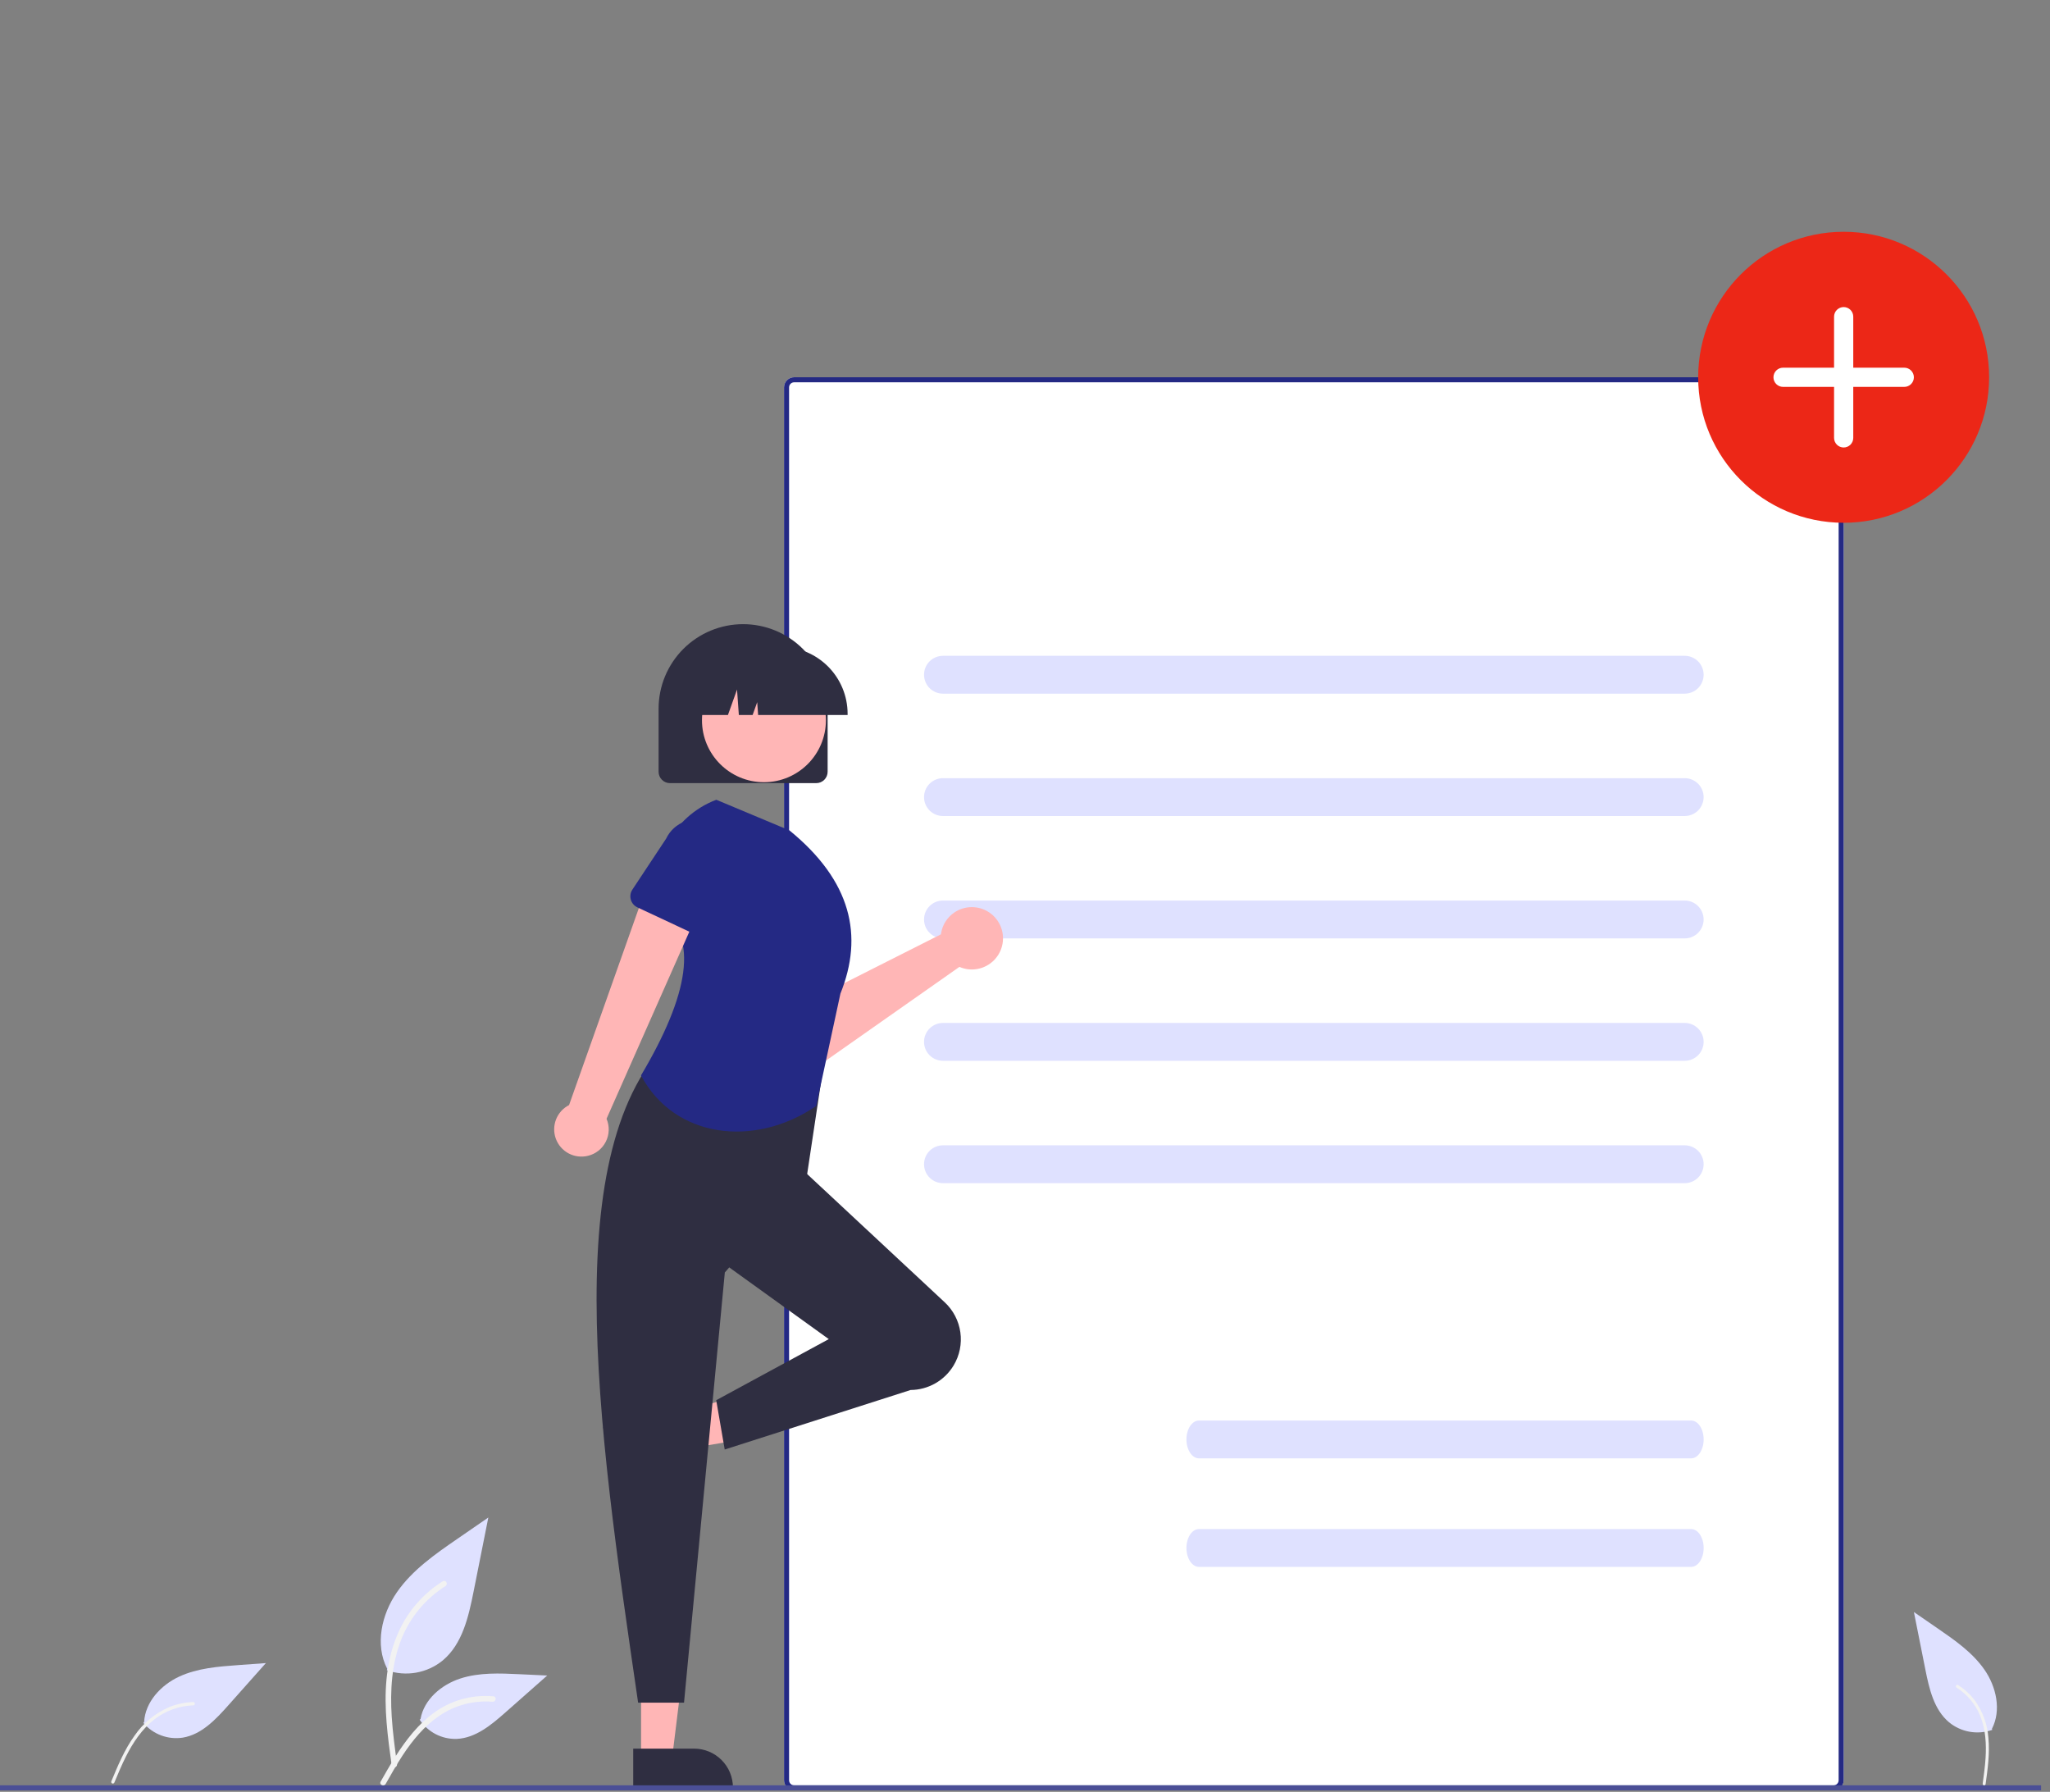 <svg xmlns="http://www.w3.org/2000/svg" width="230" height="201" viewBox="0 0 230 201" fill="none"><rect x="0" y="0" width="230" height="201" fill="#808080" stroke="none"/><g clip-path="url(#clip0_1559_2859)"><path d="M205.72 42.32H89.097C88.472 42.32 87.965 42.827 87.965 43.453V199.705C87.965 200.33 88.472 200.837 89.097 200.837H205.72C206.345 200.837 206.852 200.33 206.852 199.705V43.453C206.852 42.827 206.345 42.32 205.72 42.32Z" fill="white"></path><path d="M205.72 200.837H89.097C88.797 200.837 88.509 200.717 88.297 200.505C88.085 200.293 87.965 200.005 87.965 199.705V43.453C87.965 43.152 88.085 42.865 88.297 42.652C88.509 42.44 88.797 42.321 89.097 42.32H205.72C206.02 42.321 206.308 42.44 206.52 42.652C206.733 42.865 206.852 43.152 206.852 43.453V199.705C206.852 200.005 206.733 200.293 206.52 200.505C206.308 200.717 206.02 200.837 205.72 200.837ZM89.097 42.886C88.947 42.887 88.803 42.946 88.697 43.052C88.591 43.159 88.531 43.303 88.531 43.453V199.705C88.531 199.855 88.591 199.999 88.697 200.105C88.803 200.211 88.947 200.271 89.097 200.271H205.72C205.87 200.271 206.014 200.211 206.12 200.105C206.226 199.999 206.286 199.855 206.286 199.705V43.453C206.286 43.303 206.226 43.159 206.12 43.052C206.014 42.946 205.87 42.887 205.72 42.886H89.097Z" fill="#242984"></path><path d="M189.016 77.812H105.795C105.232 77.812 104.692 77.589 104.294 77.191C103.896 76.792 103.672 76.252 103.672 75.689C103.672 75.126 103.896 74.586 104.294 74.188C104.692 73.79 105.232 73.566 105.795 73.566H189.016C189.579 73.566 190.119 73.79 190.517 74.188C190.915 74.586 191.139 75.126 191.139 75.689C191.139 76.252 190.915 76.792 190.517 77.191C190.119 77.589 189.579 77.812 189.016 77.812Z" fill="#DFE1FF"></path><path d="M189.016 91.539H105.795C105.232 91.539 104.692 91.315 104.294 90.917C103.896 90.519 103.672 89.979 103.672 89.416C103.672 88.853 103.896 88.313 104.294 87.915C104.692 87.517 105.232 87.293 105.795 87.293H189.016C189.579 87.293 190.119 87.517 190.517 87.915C190.915 88.313 191.139 88.853 191.139 89.416C191.139 89.979 190.915 90.519 190.517 90.917C190.119 91.315 189.579 91.539 189.016 91.539Z" fill="#DFE1FF"></path><path d="M189.016 105.266H105.795C105.232 105.266 104.692 105.042 104.294 104.644C103.896 104.246 103.672 103.706 103.672 103.143C103.672 102.579 103.896 102.039 104.294 101.641C104.692 101.243 105.232 101.02 105.795 101.02H189.016C189.579 101.02 190.119 101.243 190.517 101.641C190.915 102.039 191.139 102.579 191.139 103.143C191.139 103.706 190.915 104.246 190.517 104.644C190.119 105.042 189.579 105.266 189.016 105.266Z" fill="#DFE1FF"></path><path d="M189.016 118.996H105.795C105.232 118.996 104.692 118.772 104.294 118.374C103.896 117.976 103.672 117.436 103.672 116.873C103.672 116.31 103.896 115.77 104.294 115.372C104.692 114.974 105.232 114.75 105.795 114.75H189.016C189.579 114.75 190.119 114.974 190.517 115.372C190.915 115.77 191.139 116.31 191.139 116.873C191.139 117.436 190.915 117.976 190.517 118.374C190.119 118.772 189.579 118.996 189.016 118.996Z" fill="#DFE1FF"></path><path d="M189.016 132.723H105.795C105.232 132.723 104.692 132.499 104.294 132.101C103.896 131.703 103.672 131.163 103.672 130.6C103.672 130.037 103.896 129.497 104.294 129.098C104.692 128.7 105.232 128.477 105.795 128.477H189.016C189.579 128.477 190.119 128.7 190.517 129.098C190.915 129.497 191.139 130.037 191.139 130.6C191.139 131.163 190.915 131.703 190.517 132.101C190.119 132.499 189.579 132.723 189.016 132.723Z" fill="#DFE1FF"></path><path d="M105.681 104.268C105.63 104.445 105.593 104.626 105.57 104.809L90.82 112.254L87.458 110.061L83.484 114.701L89.058 119.163C89.508 119.524 90.064 119.728 90.64 119.746C91.216 119.764 91.783 119.595 92.255 119.264L107.64 108.462C108.292 108.746 109.014 108.824 109.711 108.687C110.407 108.55 111.046 108.204 111.542 107.695C112.037 107.186 112.366 106.538 112.484 105.838C112.602 105.138 112.505 104.418 112.204 103.775C111.903 103.131 111.414 102.595 110.801 102.236C110.188 101.878 109.48 101.714 108.772 101.768C108.064 101.821 107.389 102.089 106.836 102.536C106.284 102.982 105.881 103.587 105.681 104.268Z" fill="#FFB6B6"></path><path d="M90.34 112.539L85.45 118.321C85.311 118.485 85.138 118.618 84.943 118.71C84.748 118.801 84.535 118.85 84.32 118.852C84.105 118.854 83.891 118.81 83.695 118.722C83.498 118.634 83.322 118.505 83.18 118.343L78.192 112.676C77.354 111.96 76.835 110.94 76.747 109.841C76.66 108.742 77.012 107.653 77.727 106.813C78.441 105.974 79.46 105.451 80.558 105.362C81.657 105.272 82.747 105.621 83.589 106.334L89.985 110.297C90.168 110.41 90.325 110.562 90.444 110.742C90.563 110.921 90.642 111.124 90.676 111.337C90.71 111.55 90.697 111.767 90.639 111.975C90.581 112.182 90.479 112.375 90.34 112.539Z" fill="#242984"></path><path d="M71.926 197.288H75.397L77.048 183.902H71.926L71.926 197.288Z" fill="#FFB6B6"></path><path d="M71.043 196.157L77.877 196.156C79.032 196.156 80.141 196.615 80.957 197.432C81.774 198.249 82.233 199.356 82.233 200.512V200.653L71.043 200.654L71.043 196.157Z" fill="#2F2E41"></path><path d="M71.144 160.013L72.131 163.34L85.434 161.117L83.977 156.207L71.144 160.013Z" fill="#FFB6B6"></path><path d="M71.979 158.844L73.923 165.396C74.251 166.503 74.126 167.696 73.575 168.711C73.025 169.727 72.093 170.482 70.986 170.81L70.85 170.85L67.668 160.123L71.979 158.844Z" fill="#2F2E41"></path><path d="M189.733 163.594H134.522C133.744 163.594 133.113 162.643 133.113 161.471C133.113 160.298 133.744 159.348 134.522 159.348H189.733C190.511 159.348 191.142 160.298 191.142 161.471C191.142 162.643 190.511 163.594 189.733 163.594Z" fill="#DFE1FF"></path><path d="M189.733 175.769H134.522C133.744 175.769 133.113 174.819 133.113 173.646C133.113 172.474 133.744 171.523 134.522 171.523H189.733C190.511 171.523 191.142 172.474 191.142 173.646C191.142 174.819 190.511 175.769 189.733 175.769Z" fill="#DFE1FF"></path><path d="M206.849 58.643C215.863 58.643 223.17 51.335 223.17 42.321C223.17 33.307 215.863 26 206.849 26C197.835 26 190.527 33.307 190.527 42.321C190.527 51.335 197.835 58.643 206.849 58.643Z" fill="#EC2717"></path><path d="M200.05 41.246C199.764 41.246 199.49 41.359 199.288 41.561C199.086 41.763 198.973 42.037 198.973 42.323C198.973 42.608 199.086 42.883 199.288 43.084C199.49 43.286 199.764 43.4 200.05 43.4H205.773V49.123C205.774 49.408 205.888 49.682 206.09 49.883C206.291 50.085 206.565 50.198 206.85 50.198C207.135 50.198 207.409 50.085 207.611 49.883C207.813 49.682 207.926 49.408 207.927 49.123V43.4H213.651C213.936 43.4 214.21 43.286 214.412 43.084C214.614 42.883 214.728 42.608 214.728 42.323C214.728 42.037 214.614 41.763 214.412 41.561C214.21 41.359 213.936 41.246 213.651 41.246H207.927V35.522C207.927 35.237 207.814 34.963 207.612 34.761C207.41 34.559 207.136 34.445 206.85 34.445C206.565 34.445 206.291 34.559 206.089 34.761C205.887 34.963 205.773 35.237 205.773 35.522V41.246H200.05Z" fill="white"></path><path d="M106.994 153.167C106.493 154.001 105.786 154.694 104.941 155.176C104.095 155.659 103.14 155.917 102.167 155.924L81.309 162.601L80.356 157.07L92.985 150.217L80.749 141.404L89.714 130.914L105.996 146.09C106.948 146.977 107.566 148.164 107.747 149.452C107.929 150.74 107.663 152.051 106.994 153.167Z" fill="#2F2E41"></path><path d="M76.744 190.997H71.594C66.97 159.302 62.264 127.52 76.172 115.656L92.575 118.327L90.477 132.25L81.322 142.741L76.744 190.997Z" fill="#2F2E41"></path><path d="M91.572 124.068C84.629 128.799 75.661 127.687 71.918 120.638C77.296 111.579 78.428 105.069 74.099 102.097C73.405 99.623 73.664 96.979 74.825 94.686C75.985 92.394 77.963 90.62 80.368 89.715L88.569 93.148C95.532 98.825 96.904 104.973 94.291 111.459L91.572 124.068Z" fill="#242984"></path><path d="M229 200.27H0V200.836H229V200.27Z" fill="#4B4F96"></path><path d="M43.404 187.362C44.457 187.732 45.588 187.825 46.687 187.631C47.787 187.437 48.818 186.964 49.681 186.256C51.88 184.411 52.568 181.371 53.13 178.557L54.788 170.23L51.316 172.621C48.818 174.341 46.264 176.116 44.535 178.607C42.806 181.098 42.051 184.498 43.44 187.193" fill="#DFE1FF"></path><path d="M43.943 198.022C43.505 194.837 43.056 191.612 43.363 188.393C43.635 185.534 44.508 182.742 46.283 180.452C47.226 179.24 48.372 178.2 49.672 177.381C50.012 177.167 50.323 177.705 49.985 177.918C47.737 179.339 45.998 181.437 45.018 183.911C43.937 186.661 43.763 189.659 43.95 192.582C44.063 194.348 44.301 196.104 44.542 197.857C44.561 197.936 44.549 198.02 44.509 198.091C44.469 198.162 44.403 198.215 44.325 198.239C44.246 198.261 44.161 198.25 44.09 198.209C44.018 198.169 43.965 198.101 43.943 198.022H43.943Z" fill="#F2F2F2"></path><path d="M16.082 193.267C16.618 193.901 17.309 194.386 18.087 194.675C18.865 194.964 19.705 195.048 20.525 194.919C22.629 194.562 24.215 192.871 25.633 191.276L29.83 186.559L26.702 186.786C24.453 186.95 22.147 187.128 20.101 188.076C18.054 189.024 16.291 190.921 16.169 193.173" fill="#DFE1FF"></path><path d="M12.483 199.843C13.22 198.068 13.964 196.269 15.095 194.701C16.066 193.281 17.421 192.167 19.001 191.489C19.854 191.148 20.76 190.959 21.678 190.93C21.917 190.922 21.916 191.293 21.678 191.301C20.088 191.354 18.556 191.911 17.303 192.89C15.914 193.982 14.918 195.476 14.13 197.039C13.654 197.985 13.247 198.962 12.841 199.939C12.826 199.986 12.795 200.025 12.753 200.049C12.711 200.074 12.662 200.081 12.614 200.071C12.567 200.058 12.526 200.027 12.502 199.984C12.477 199.941 12.47 199.891 12.483 199.843Z" fill="#F2F2F2"></path><path d="M47.086 192.912C47.538 193.598 48.158 194.157 48.889 194.534C49.619 194.911 50.434 195.093 51.255 195.063C53.366 194.963 55.125 193.49 56.709 192.091L61.394 187.955L58.293 187.807C56.064 187.7 53.776 187.6 51.653 188.288C49.529 188.975 47.57 190.63 47.182 192.828" fill="#DFE1FF"></path><path d="M42.705 199.856C44.809 196.132 47.25 191.994 51.612 190.671C52.825 190.305 54.096 190.173 55.358 190.284C55.756 190.319 55.657 190.932 55.26 190.897C53.144 190.722 51.033 191.28 49.281 192.479C47.595 193.627 46.283 195.222 45.172 196.914C44.492 197.95 43.882 199.03 43.272 200.109C43.077 200.454 42.508 200.205 42.705 199.856Z" fill="#F2F2F2"></path><path d="M223.515 194.053C222.703 194.339 221.83 194.41 220.982 194.261C220.133 194.112 219.338 193.746 218.672 193.2C216.975 191.776 216.443 189.43 216.011 187.258L214.73 180.832L217.411 182.678C219.338 184.005 221.309 185.374 222.644 187.297C223.978 189.219 224.561 191.843 223.489 193.923" fill="#DFE1FF"></path><path d="M222.774 200.149C223.01 198.431 223.253 196.692 223.087 194.956C222.98 193.409 222.434 191.923 221.513 190.675C221.004 190.021 220.386 189.46 219.685 189.019C219.502 188.904 219.334 189.193 219.515 189.308C220.728 190.074 221.666 191.206 222.194 192.54C222.777 194.023 222.87 195.639 222.77 197.215C222.709 198.168 222.58 199.114 222.451 200.059C222.44 200.102 222.447 200.147 222.469 200.185C222.49 200.224 222.526 200.252 222.568 200.265C222.61 200.276 222.656 200.27 222.694 200.249C222.733 200.227 222.761 200.191 222.774 200.148L222.774 200.149Z" fill="#F2F2F2"></path><path d="M65.944 129.66C66.377 129.559 66.783 129.365 67.133 129.091C67.482 128.816 67.768 128.469 67.969 128.072C68.17 127.675 68.281 127.24 68.295 126.795C68.31 126.351 68.226 125.909 68.051 125.5L79.261 100.174L72.849 98.559L63.846 123.962C63.179 124.301 62.66 124.874 62.387 125.57C62.114 126.267 62.105 127.04 62.364 127.743C62.623 128.445 63.13 129.028 63.79 129.381C64.45 129.735 65.216 129.834 65.944 129.66Z" fill="#FFB6B6"></path><path d="M77.745 104.701L71.508 101.782C71.331 101.699 71.173 101.578 71.046 101.429C70.92 101.28 70.827 101.105 70.774 100.916C70.721 100.727 70.709 100.53 70.739 100.336C70.769 100.142 70.841 99.958 70.949 99.794L74.74 94.07C75.17 93.165 75.942 92.468 76.885 92.131C77.829 91.794 78.868 91.844 79.774 92.272C80.681 92.7 81.381 93.469 81.721 94.411C82.061 95.354 82.014 96.393 81.589 97.301L79.629 103.857C79.573 104.045 79.477 104.218 79.348 104.366C79.219 104.513 79.059 104.631 78.88 104.711C78.701 104.791 78.508 104.831 78.312 104.83C78.116 104.828 77.922 104.784 77.745 104.701Z" fill="#242984"></path><path d="M91.582 87.849H75.164C74.827 87.848 74.503 87.714 74.264 87.475C74.025 87.236 73.891 86.913 73.891 86.575V79.498C73.891 76.983 74.89 74.571 76.668 72.793C78.446 71.015 80.858 70.016 83.373 70.016C85.888 70.016 88.3 71.015 90.079 72.793C91.857 74.571 92.856 76.983 92.856 79.498V86.575C92.856 86.913 92.721 87.236 92.483 87.475C92.244 87.714 91.92 87.848 91.582 87.849Z" fill="#2F2E41"></path><path d="M85.71 87.745C89.55 87.745 92.663 84.632 92.663 80.792C92.663 76.953 89.55 73.84 85.71 73.84C81.871 73.84 78.758 76.953 78.758 80.792C78.758 84.632 81.871 87.745 85.71 87.745Z" fill="#FFB6B6"></path><path d="M95.097 80.205H85.058L84.955 78.764L84.441 80.205H82.895L82.691 77.349L81.671 80.205H78.68V80.064C78.682 78.075 79.473 76.168 80.879 74.762C82.285 73.356 84.192 72.565 86.181 72.562H87.596C89.585 72.565 91.492 73.356 92.898 74.762C94.304 76.168 95.095 78.075 95.097 80.064V80.205Z" fill="#2F2E41"></path></g><defs><clipPath id="clip0_1559_2859"><rect width="230" height="200" fill="white" transform="translate(0 0.969)"></rect></clipPath></defs></svg>